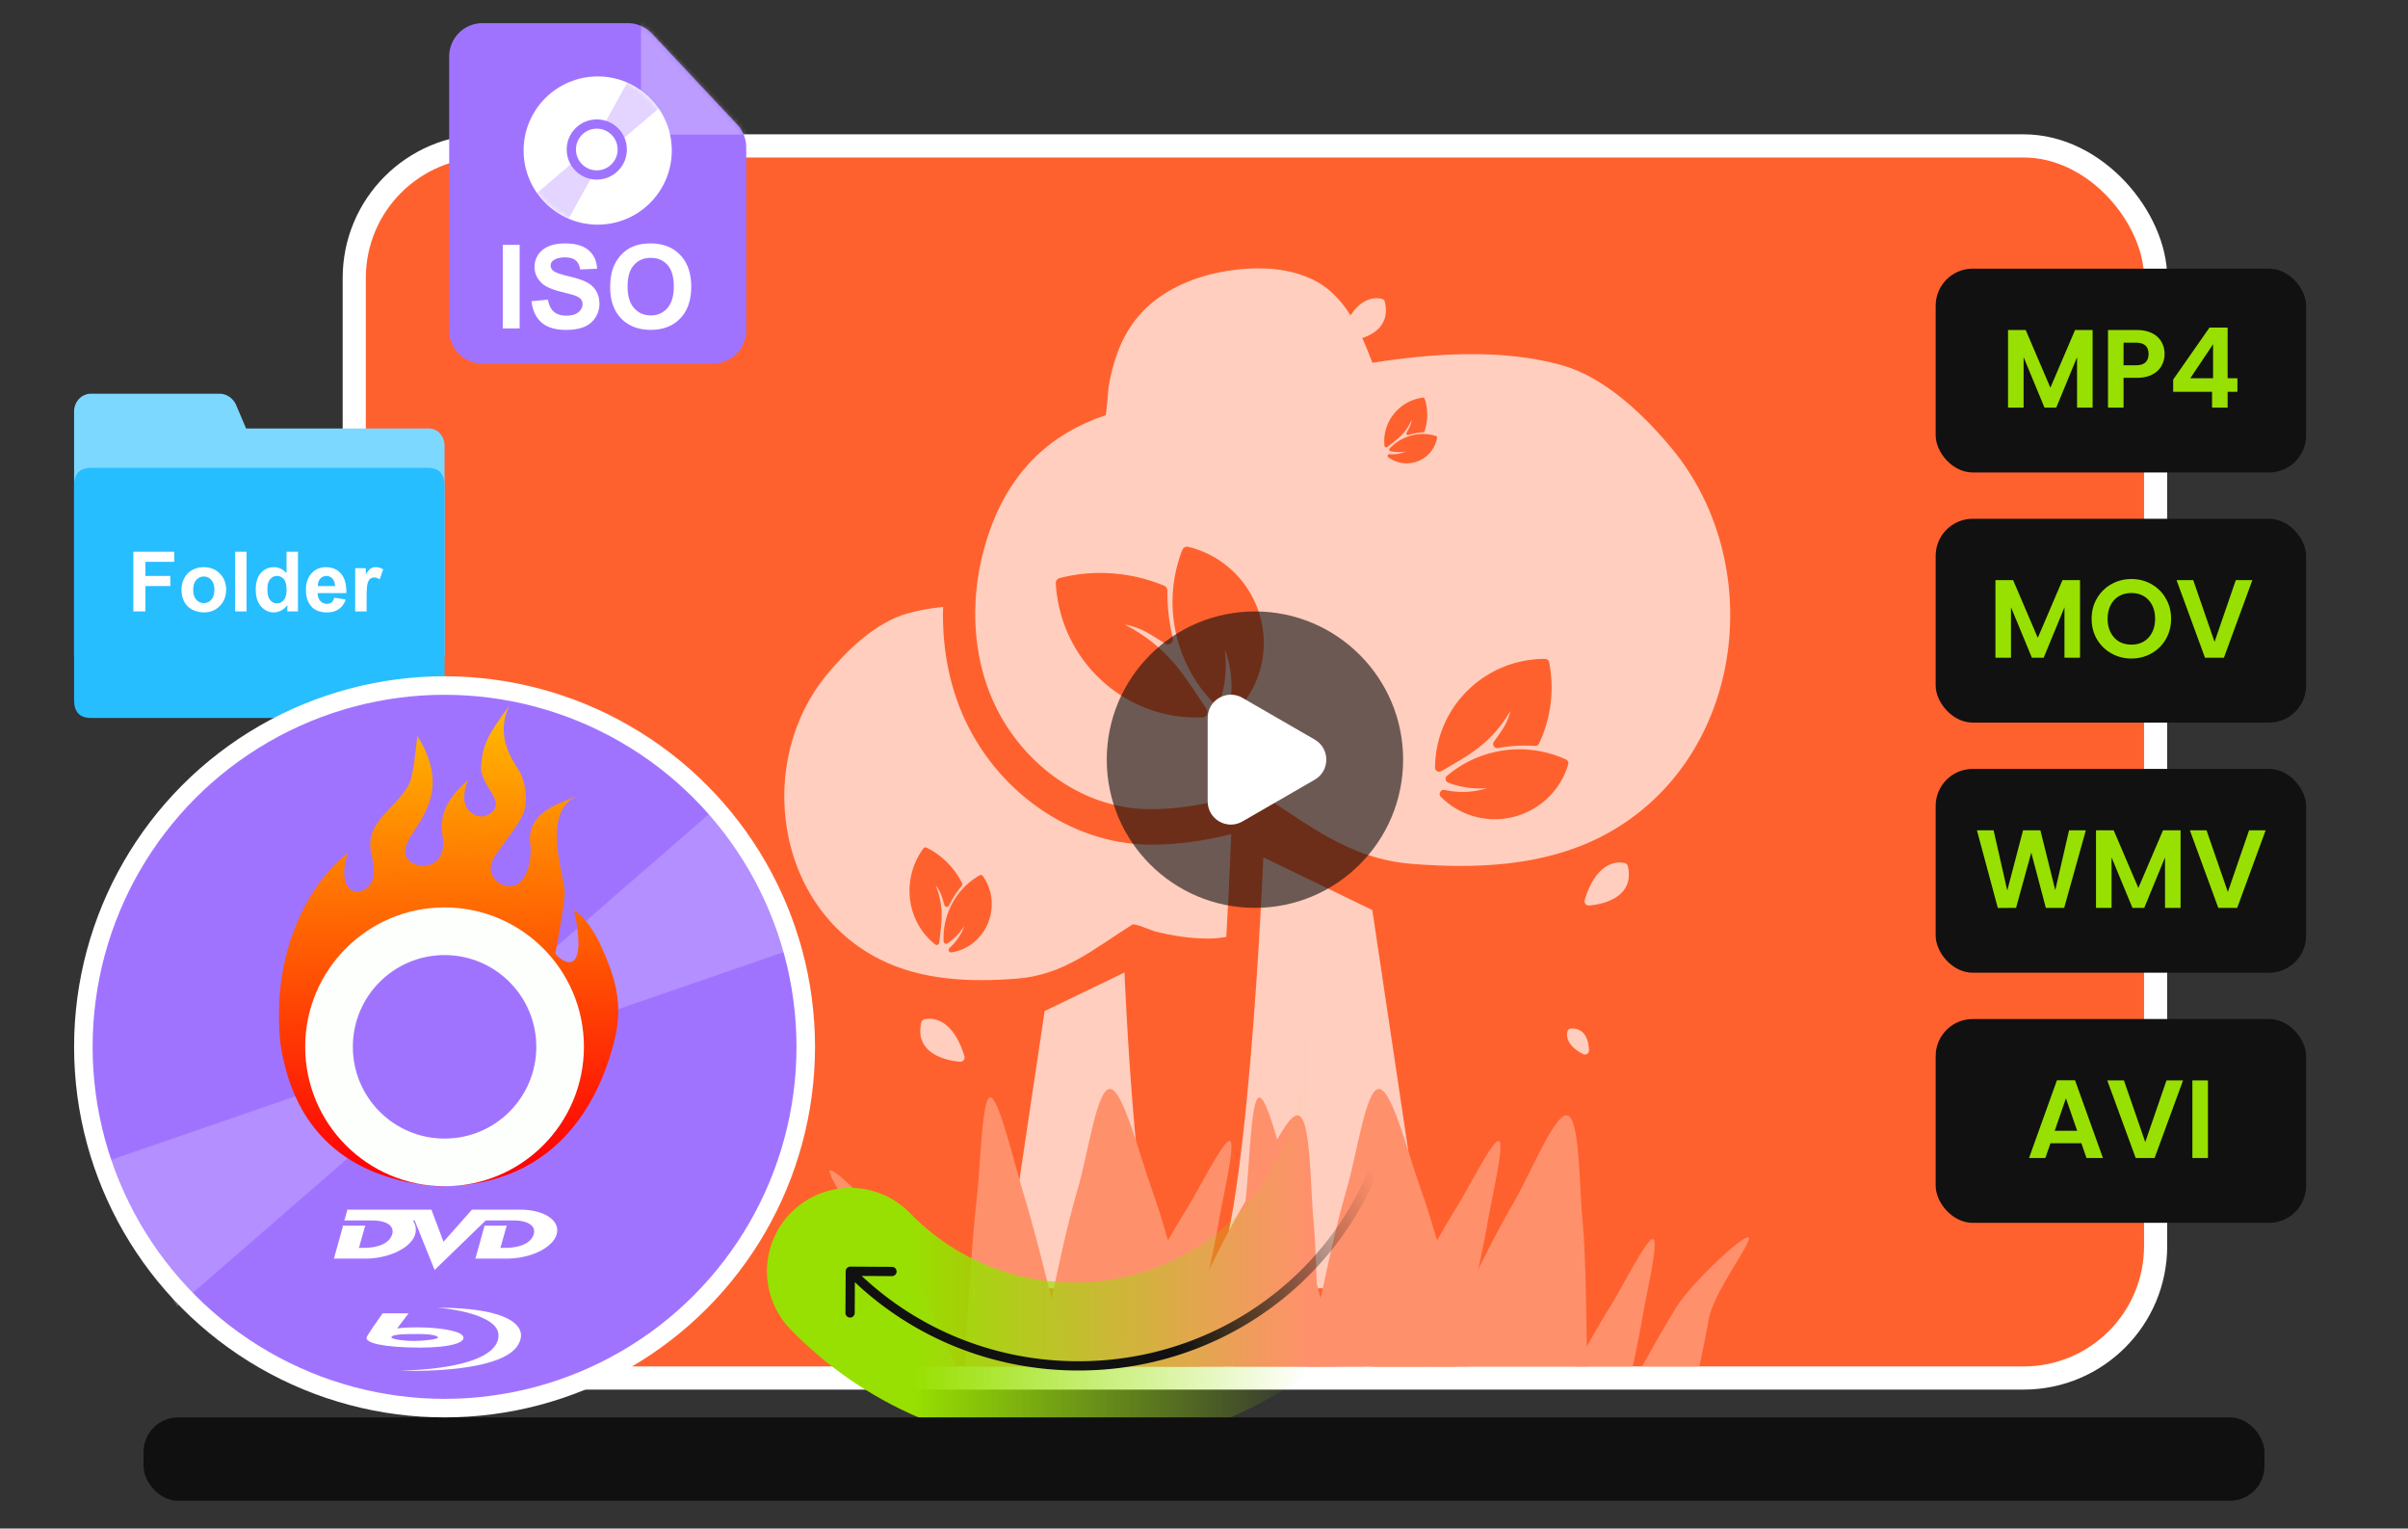 <svg xmlns="http://www.w3.org/2000/svg" width="520" height="330" fill="none"><rect width="100%" height="100%" fill="#333333" stroke="none"/><rect width="389" height="266" x="76.5" y="31.5" fill="#FF612E" stroke="#fff" stroke-width="5" rx="28.5"/><g clip-path="url(#a)"><path fill="#fff" fill-opacity=".69" d="M360.95 96.739c-6.009-7.231-14.395-15.281-23.645-17.886-12.876-3.625-27.831-2.59-40.939-.536-2.749-7.115-5.849-14.747-13.226-18.123-4.901-2.244-10.493-2.6-15.854-2.015-6.017.657-11.992 2.5-16.933 5.982-6.737 4.749-9.62 11.56-10.972 19.43-.074.43-.432 5.983-.649 6.055-11.851 3.937-20.03 11.903-24.51 23.566-4.615 12.027-5.066 25.844.03 37.676 5.721 13.284 18.813 23.589 33.604 23.793 5.545.077 11.118-.782 16.478-2.154.77-.197 5.842-2.374 6.462-1.987 11.503 7.164 20.207 14.884 34.213 15.974 13.611 1.06 27.91.543 40.346-5.674 31.082-15.542 36.951-58.405 15.595-84.101m-88.131 88.363s-3.484 85.033-11.762 93.031h47.489l-12.2-81.666zm-47.234 33.178-8.941 59.853h34.805c-6.066-5.86-8.62-68.183-8.62-68.183z"/><path fill="#fff" fill-opacity=".69" d="M264.81 202.279c.34-5.772.631-11.54.86-17.155l.204-5.04c-5.984 1.497-11.734 2.273-17.074 2.273l-.793-.005c-16.879-.236-33.027-11.576-40.188-28.217-3.064-7.119-4.408-15.047-4.155-23.116-2.647.275-5.245.724-7.732 1.427-6.765 1.907-12.897 7.802-17.293 13.098-15.619 18.816-11.326 50.203 11.404 61.586 9.095 4.553 19.552 4.932 29.506 4.155 10.244-.799 16.61-6.453 25.021-11.697.453-.282 4.161 1.31 4.725 1.455 3.921 1.005 7.997 1.634 12.053 1.577 1.174-.017 2.325-.157 3.462-.341"/><path fill="#FF612E" d="M338.172 163.972a.88.88 0 0 1 .479 1.05 16.46 16.46 0 0 1-4.379 7.216 16.54 16.54 0 0 1-7.387 4.112c-2.778.707-5.69.681-8.449-.077a16.4 16.4 0 0 1-7.282-4.245.882.882 0 0 1 .272-1.431.9.9 0 0 1 .559-.056c3.031.679 6.191.548 9.161-.379l.012-.004-.49.035a19.5 19.5 0 0 1-7.531-1.078l-.384-.135a.89.89 0 0 1-.559-.675.88.88 0 0 1 .302-.825 24.17 24.17 0 0 1 12.19-5.471 24.1 24.1 0 0 1 13.217 1.842zm-4.517-21.719a.887.887 0 0 1 .871.702 28.2 28.2 0 0 1-2.187 17.585.885.885 0 0 1-.869.507 32 32 0 0 0-7.984.451.88.88 0 0 1-.909-.394.877.877 0 0 1 .032-.989q.812-1.11 1.583-2.249l.217-.332a12.2 12.2 0 0 0 1.71-3.892l.028-.126-.212.339a26.8 26.8 0 0 1-8.014 8.555l-.336.232q-1.73 1.18-5.262 3.225l-1.101.634a.9.9 0 0 1-.887 0 .88.88 0 0 1-.44-.766 23.55 23.55 0 0 1 6.883-16.516 23.7 23.7 0 0 1 16.527-6.968zM255.31 118.744a1.106 1.106 0 0 1 1.3-.683 21.17 21.17 0 0 1 9.516 5.138 21.5 21.5 0 0 1 5.79 9.198 21.34 21.34 0 0 1 .539 10.833 20.9 20.9 0 0 1-4.856 9.612 1.12 1.12 0 0 1-1.328.253 1.16 1.16 0 0 1-.626-1.221 22.96 22.96 0 0 0-1.173-11.716l-.007-.014.082.625c.367 3.27.094 6.574-.805 9.722l-.143.502a1.106 1.106 0 0 1-1.395.737 1.14 1.14 0 0 1-.494-.309 31.4 31.4 0 0 1-7.884-15.264 31.04 31.04 0 0 1 1.35-17.06zm-27.307 7.215a1.113 1.113 0 0 1 .829-1.162c7.468-1.904 15.373-1.327 22.549 1.647a1.15 1.15 0 0 1 .711 1.082 41.3 41.3 0 0 0 1.175 10.202c.055.221.042.452-.035.665a1.11 1.11 0 0 1-1.023.734 1.13 1.13 0 0 1-.637-.184 102 102 0 0 0-2.981-1.882l-.44-.256a15.7 15.7 0 0 0-5.083-1.936l-.162-.027.447.249a34.6 34.6 0 0 1 11.494 9.71l.32.415q1.634 2.139 4.501 6.532l.89 1.369a1.145 1.145 0 0 1 .067 1.137 1.11 1.11 0 0 1-.941.614c-7.876.371-15.616-2.409-21.542-7.736a30.78 30.78 0 0 1-10.115-20.725zM211.553 188.975a.52.52 0 0 1 .684.149 10.35 10.35 0 0 1 1.865 4.897 10.76 10.76 0 0 1-.744 5.259 10.6 10.6 0 0 1-3.155 4.236 10 10 0 0 1-4.737 2.095.515.515 0 0 1-.56-.319.57.57 0 0 1 .15-.653 11.4 11.4 0 0 0 3.199-4.766l.002-.007-.164.26c-.878 1.343-2 2.498-3.3 3.4l-.207.144a.53.53 0 0 1-.264.088.52.52 0 0 1-.471-.247.55.55 0 0 1-.083-.27 15.74 15.74 0 0 1 1.86-8.19 15.26 15.26 0 0 1 5.767-5.985zm-12.146-5.806a.55.55 0 0 1 .302-.211.52.52 0 0 1 .359.033c3.3 1.614 5.992 4.296 7.676 7.65a.573.573 0 0 1-.076.628 20.6 20.6 0 0 0-2.729 4.198.56.56 0 0 1-.219.238.52.52 0 0 1-.598-.043.55.55 0 0 1-.175-.268 49 49 0 0 0-.5-1.636l-.08-.233a7.6 7.6 0 0 0-1.247-2.312l-.051-.061.086.233a17.1 17.1 0 0 1 1.169 7.23l-.012.256q-.069 1.313-.387 3.856l-.1.792a.6.6 0 0 1-.107.268.55.55 0 0 1-.496.223.5.5 0 0 1-.256-.106c-2.975-2.317-4.925-5.774-5.428-9.623a15.42 15.42 0 0 1 2.739-10.936zM310.091 94.12a.343.343 0 0 1 .239.387 6.6 6.6 0 0 1-1.391 3.057 6.7 6.7 0 0 1-2.729 1.996 6.65 6.65 0 0 1-3.347.41 6.47 6.47 0 0 1-3.082-1.284.34.34 0 0 1-.106-.406.36.36 0 0 1 .365-.22 7.17 7.17 0 0 0 3.607-.626l.004-.003-.192.04a7.8 7.8 0 0 1-3.031-.03l-.158-.034a.344.344 0 0 1-.173-.574 9.8 9.8 0 0 1 4.565-2.78 9.67 9.67 0 0 1 5.317.034zm-2.814-8.278a.35.35 0 0 1 .231.048.34.34 0 0 1 .146.182 11.06 11.06 0 0 1-.033 7.007.36.36 0 0 1-.32.244 13 13 0 0 0-3.138.593.35.35 0 0 1-.379-.107.34.34 0 0 1-.034-.39q.27-.477.521-.964l.07-.141a4.9 4.9 0 0 0 .492-1.615l.005-.05-.068.143a10.8 10.8 0 0 1-2.766 3.771l-.122.108q-.628.555-1.93 1.538l-.405.306a.37.37 0 0 1-.351.047.35.35 0 0 1-.211-.277 9.35 9.35 0 0 1 1.943-6.833 9.62 9.62 0 0 1 6.21-3.592z"/><path fill="#FFCEBE" d="M342.218 194.299c2.296-7.642 6.473-8.552 8.726-7.941.296.08.512.331.582.63 1.439 6.173-4.331 8.17-8.373 8.496-.647.052-1.122-.564-.935-1.185M289.742 72.484c2.296-7.641 6.473-8.551 8.725-7.94.296.08.513.33.582.63 1.439 6.172-4.33 8.17-8.373 8.496-.647.052-1.121-.564-.934-1.186M208.258 228.032c-2.296-7.642-6.473-8.551-8.725-7.941a.84.84 0 0 0-.582.63c-1.439 6.173 4.33 8.17 8.373 8.497.647.052 1.121-.564.934-1.186M341.886 227.563c-3.409-1.704-3.741-3.804-3.359-5.008.093-.292.372-.476.678-.494 3.092-.183 3.901 2.569 3.925 4.748.007.649-.664 1.044-1.244.754"/><path fill="#FF906C" d="M262.995 326.671c.197 6.827-.196 13.341-1.059 19.305s-2.197 11.301-3.924 15.852-3.806 8.201-6.199 10.791c-2.394 2.59-5.023 4.041-7.848 4.12s-5.533-1.216-8.044-3.649-4.826-6.004-6.788-10.398-3.61-9.692-4.827-15.578c-1.216-5.886-1.962-12.36-2.119-19.188-.156-6.827.157-14.793.981-22.915s2.08-16.402 3.728-23.857 3.571-16.833 5.807-24.367 4.12-21.62 6.946-21.699c2.825-.078 6.278 13.851 8.946 21.267 2.668 7.417 5.101 16.677 7.141 24.014 2.041 7.338 3.767 15.539 5.023 23.622s2.04 16.009 2.236 22.837z"/><path fill="#FF906C" d="M235.329 327.691a173 173 0 0 1 .706 19.267c-.117 5.964-.588 11.339-1.373 15.891s-1.844 8.279-3.178 10.948c-1.334 2.668-2.943 4.159-4.709 4.316s-3.649-1.06-5.415-3.414c-1.765-2.354-3.531-5.846-5.101-10.163-1.569-4.316-3.021-9.574-4.198-15.42a173 173 0 0 1-2.747-19.07c-.588-6.788-.981-14.754-1.02-22.876s.157-16.441.667-23.896 1.099-16.873 1.962-24.485 1.099-21.699 2.904-21.856 5.022 13.616 7.259 20.953c2.236 7.338 4.473 16.48 6.317 23.7s3.532 15.382 4.944 23.386c1.413 8.005 2.472 15.892 3.1 22.719z"/><path fill="#FF906C" d="M219.399 331.261c1.765 6.043 3.178 11.89 4.198 17.304 1.02 5.415 1.727 10.32 2.001 14.558.275 4.238.196 7.73-.274 10.28-.471 2.551-1.374 4.16-2.708 4.513s-2.903-.471-4.708-2.355-3.728-4.787-5.768-8.514c-2.041-3.728-4.081-8.24-6.082-13.341a184 184 0 0 1-5.69-16.873 356 356 0 0 1-5.14-20.522c-1.609-7.337-3.022-14.832-4.081-21.659-1.059-6.828-2.433-15.382-3.218-22.327-.784-6.945-9.966-19.266-8.671-19.658s12.988 11.183 16.048 17.5c3.061 6.317 6.475 14.283 9.261 20.6s5.571 13.42 8.161 20.483 4.905 14.047 6.631 20.09zm60.741 3.257c-1.491 6.592-3.414 12.792-5.69 18.285s-4.826 10.359-7.573 14.283-5.611 6.984-8.436 8.868c-2.825 1.883-5.69 2.668-8.397 2.079-2.708-.588-4.905-2.511-6.71-5.454s-3.061-6.906-3.845-11.614-1.06-10.202-.746-16.127 1.177-12.36 2.668-18.952 3.728-14.205 6.475-21.817 5.925-15.264 9.299-22.052c3.375-6.788 7.456-15.303 11.379-22.013 3.924-6.709 9.143-19.815 11.811-19.187s2.551 14.832 3.257 22.562.745 17.225.902 24.798-.235 15.853-.981 23.897c-.745 8.044-1.961 15.891-3.453 22.483z"/><path fill="#FF906C" d="M282.059 339.541c-1.922 5.062-4.002 9.81-6.121 14.008-2.119 4.199-4.277 7.926-6.356 10.948-2.08 3.021-4.042 5.336-5.847 6.788s-3.335 2.04-4.591 1.569c-1.256-.47-2.04-1.962-2.393-4.198-.354-2.237-.314-5.337.156-8.946.471-3.61 1.295-7.848 2.512-12.4a152 152 0 0 1 4.708-14.557c1.923-5.062 4.434-10.869 7.142-16.716a272 272 0 0 1 8.593-16.912c2.864-5.179 6.474-11.732 9.653-16.872 3.178-5.14 8.122-15.185 9.378-14.715 1.255.471-1.374 11.419-2.394 17.344s-2.707 13.262-3.963 19.03-2.943 12.164-4.787 18.364-3.845 12.203-5.768 17.265z"/><path fill="#FF906C" d="M296.429 339.541c-1.922 5.062-4.002 9.81-6.121 14.008-2.119 4.199-4.277 7.927-6.356 10.948-2.08 3.021-4.042 5.336-5.847 6.788s-3.335 2.041-4.591 1.57-2.04-1.962-2.393-4.199c-.354-2.236-.314-5.336.156-8.946.471-3.61 1.295-7.848 2.512-12.4a152 152 0 0 1 4.708-14.557c1.923-5.062 4.434-10.869 7.142-16.716a271 271 0 0 1 8.593-16.911c2.864-5.18 6.474-11.733 9.653-16.873 3.178-5.14 14.322-15.578 15.577-15.107s-7.573 11.811-8.593 17.775c-1.02 5.965-2.707 13.263-3.963 19.031s-2.943 12.164-4.787 18.364c-1.844 6.199-3.845 12.203-5.768 17.264zm-47.674-21.189c-1.923 5.062-4.003 9.81-6.122 14.009s-4.277 7.926-6.356 10.947c-2.08 3.021-4.042 5.337-5.847 6.788s-3.335 2.041-4.591 1.57c-1.255-.471-2.04-1.962-2.393-4.199s-.314-5.336.157-8.946 1.295-7.848 2.511-12.399a151 151 0 0 1 4.709-14.558c1.922-5.062 4.434-10.869 7.141-16.715a272 272 0 0 1 8.593-16.912c2.865-5.18 6.475-11.732 9.653-16.873 3.178-5.14 8.122-15.185 9.378-14.714s-1.373 11.418-2.394 17.343c-1.02 5.925-2.707 13.263-3.963 19.031-1.255 5.768-2.943 12.164-4.787 18.364-1.844 6.199-3.845 12.203-5.768 17.264z"/><path fill="#FF906C" d="M321.089 326.671c.196 6.827-.196 13.341-1.059 19.305s-2.198 11.301-3.924 15.852c-1.727 4.552-3.806 8.201-6.2 10.791-2.393 2.59-5.022 4.041-7.847 4.12s-5.533-1.216-8.044-3.649-4.827-6.004-6.789-10.398-3.609-9.692-4.826-15.578-1.962-12.36-2.119-19.188.157-14.793.981-22.915 2.08-16.402 3.728-23.857 3.571-16.833 5.807-24.367 4.12-21.62 6.945-21.699c2.826-.078 6.278 13.851 8.947 21.267 2.668 7.417 5.101 16.677 7.141 24.014 2.041 7.338 3.767 15.539 5.023 23.622s2.04 16.009 2.236 22.837z"/><path fill="#FF906C" d="M293.423 327.691a173 173 0 0 1 .706 19.267c-.117 5.964-.588 11.339-1.373 15.891s-1.844 8.279-3.178 10.948c-1.335 2.668-2.943 4.159-4.709 4.316s-3.649-1.06-5.415-3.414-3.531-5.846-5.101-10.163c-1.569-4.316-3.021-9.574-4.198-15.42a172 172 0 0 1-2.747-19.07c-.589-6.788-.981-14.754-1.02-22.876s.157-16.441.667-23.896 1.098-16.873 1.962-24.485 1.098-21.699 2.903-21.856 5.023 13.616 7.259 20.953c2.237 7.338 4.474 16.48 6.318 23.7s3.531 15.382 4.944 23.386c1.412 8.005 2.472 15.892 3.1 22.719z"/><path fill="#FF906C" d="M277.492 331.261c1.766 6.043 3.179 11.89 4.199 17.304 1.02 5.415 1.726 10.32 2.001 14.558s.196 7.73-.275 10.28c-.47 2.551-1.373 4.16-2.707 4.513s-2.904-.471-4.709-2.355-3.727-4.787-5.768-8.514c-2.04-3.728-4.081-8.24-6.082-13.341a184 184 0 0 1-5.689-16.873 354 354 0 0 1-5.14-20.522c-1.609-7.337-3.022-14.832-4.081-21.659-1.06-6.828-2.433-15.382-3.218-22.327s-9.966-19.266-8.672-19.658c1.295-.393 12.988 11.183 16.049 17.5s6.474 14.283 9.26 20.6 5.572 13.42 8.162 20.483 4.905 14.047 6.631 20.09zm60.741 3.257c-1.491 6.592-3.413 12.792-5.689 18.285s-4.826 10.359-7.573 14.283-5.611 6.984-8.436 8.868c-2.826 1.883-5.69 2.668-8.397 2.079-2.708-.588-4.905-2.511-6.71-5.454s-3.061-6.906-3.846-11.614c-.784-4.709-1.059-10.202-.745-16.127s1.177-12.36 2.668-18.952 3.728-14.205 6.474-21.817 5.925-15.264 9.3-22.052c3.374-6.788 7.455-15.303 11.379-22.013 3.924-6.709 9.143-19.815 11.811-19.187s2.55 14.832 3.257 22.562c.706 7.73.745 17.225.902 24.798s-.235 15.853-.981 23.897c-.745 8.044-1.962 15.891-3.453 22.483z"/><path fill="#FF906C" d="M340.153 339.541c-1.923 5.062-4.002 9.81-6.121 14.008-2.119 4.199-4.277 7.926-6.357 10.948-2.079 3.021-4.041 5.336-5.846 6.788s-3.336 2.04-4.591 1.569c-1.256-.47-2.041-1.962-2.394-4.198s-.314-5.337.157-8.946 1.295-7.848 2.511-12.4a152 152 0 0 1 4.709-14.557c1.923-5.062 4.434-10.869 7.142-16.716a271 271 0 0 1 8.593-16.912c2.864-5.179 6.474-11.732 9.652-16.872 3.179-5.14 8.123-15.185 9.378-14.715s-1.373 11.419-2.393 17.344-2.708 13.262-3.963 19.03c-1.256 5.769-2.943 12.164-4.787 18.364-1.845 6.2-3.846 12.203-5.768 17.265z"/><path fill="#FF906C" d="M354.523 339.541c-1.923 5.062-4.002 9.81-6.121 14.008-2.119 4.199-4.277 7.927-6.357 10.948s-4.041 5.336-5.846 6.788-3.336 2.041-4.591 1.57-2.041-1.962-2.394-4.199-.314-5.336.157-8.946 1.295-7.848 2.512-12.4a151 151 0 0 1 4.708-14.557c1.923-5.062 4.434-10.869 7.142-16.716a271 271 0 0 1 8.593-16.911c2.864-5.18 6.474-11.733 9.652-16.873 3.179-5.14 14.322-15.578 15.578-15.107s-7.573 11.811-8.593 17.775c-1.02 5.965-2.708 13.263-3.963 19.031-1.256 5.768-2.943 12.164-4.787 18.364-1.845 6.199-3.846 12.203-5.768 17.264zm-47.675-21.189c-1.922 5.062-4.002 9.81-6.121 14.009s-4.277 7.926-6.356 10.947c-2.08 3.021-4.042 5.337-5.847 6.788s-3.335 2.041-4.591 1.57c-1.255-.471-2.04-1.962-2.393-4.199-.354-2.236-.314-5.336.157-8.946.47-3.61 1.294-7.848 2.511-12.399a152 152 0 0 1 4.708-14.558c1.923-5.062 4.434-10.869 7.142-16.715a271 271 0 0 1 8.593-16.912c2.864-5.18 6.474-11.732 9.653-16.873 3.178-5.14 8.122-15.185 9.378-14.714 1.255.471-1.374 11.418-2.394 17.343s-2.707 13.263-3.963 19.031-2.943 12.164-4.787 18.364c-1.844 6.199-3.845 12.203-5.768 17.264z"/></g><path stroke="url(#b)" stroke-linecap="round" stroke-width="36" d="M299.405 227.574c.171 37.002-29.847 67.138-67.046 67.31-19.122.088-36.42-7.758-48.739-20.432"/><path fill="url(#c)" d="M302.405 227.56a1.001 1.001 0 0 0-2 .009zm-118.779 45.892a1 1 0 0 0-1.006.994l-.05 9a1 1 0 1 0 2 .012l.045-8 7.999.045a1 1 0 1 0 .012-2zm117.779-45.888-1 .005c.168 36.43-29.902 66.139-67.212 66.311l.005 1 .005 1c38.371-.177 69.375-30.744 69.202-68.32zm-68.207 67.316-.005-1c-19.175.089-36.515-7.644-48.862-20.131l-.711.703-.711.703c12.714 12.858 30.565 20.816 50.294 20.725z"/><circle cx="271" cy="164" r="32" fill="#0C0C0C" opacity=".6"/><path fill="#fff" d="M283.914 159.671c3.333 1.924 3.333 6.735 0 8.66l-15.621 9.018c-3.333 1.925-7.5-.481-7.5-4.33v-18.037c0-3.849 4.167-6.255 7.5-4.33z"/><rect width="458" height="18" x="31" y="306" fill="#101010" rx="7.462"/><path fill="#7DD8FF" d="M16 88.828c0-1.015.383-1.989 1.065-2.707A3.55 3.55 0 0 1 19.636 85h27.727c.782 0 1.548.242 2.202.696a4.17 4.17 0 0 1 1.474 1.856l2.104 4.948h39.286c.964 0 1.824.272 2.506.99A3.93 3.93 0 0 1 96 96.196v44.976a3.93 3.93 0 0 1-1.065 2.707A3.55 3.55 0 0 1 92.364 145H19.636c-.964 0-1.889-.403-2.57-1.121A3.93 3.93 0 0 1 16 141.172z"/><path fill="#27BEFF" d="M19.636 101h72.728Q96 101 96 104.857v46.286Q96 155 92.364 155H19.636Q16 155 16 151.143v-46.286Q16 101 19.636 101"/><path fill="#fff" d="M28.8 132v-12.885h8.833v2.18H31.4v3.05h5.38v2.179H31.4V132zm10.397-4.799q0-1.23.607-2.382a4.17 4.17 0 0 1 1.714-1.757q1.116-.607 2.487-.607 2.118 0 3.472 1.38 1.353 1.37 1.353 3.472 0 2.118-1.371 3.515-1.362 1.389-3.437 1.389a5.44 5.44 0 0 1-2.452-.58 4 4 0 0 1-1.766-1.696q-.607-1.126-.607-2.734m2.531.132q0 1.389.66 2.127t1.626.738 1.617-.738q.66-.738.659-2.145 0-1.371-.66-2.109-.65-.738-1.616-.738-.968 0-1.626.738-.66.738-.66 2.127M50.774 132v-12.885h2.47V132zm13.57 0h-2.294v-1.371q-.571.8-1.354 1.195a3.46 3.46 0 0 1-1.564.387q-1.608 0-2.76-1.292-1.143-1.3-1.143-3.621 0-2.373 1.117-3.604 1.116-1.239 2.821-1.239 1.564 0 2.707 1.301v-4.641h2.47zm-6.592-4.869q0 1.494.413 2.162.597.967 1.67.967.853 0 1.45-.721.598-.73.598-2.171 0-1.608-.58-2.311-.58-.712-1.486-.712-.879 0-1.476.703-.59.694-.589 2.083m14.44 1.898 2.461.413q-.474 1.354-1.503 2.066-1.02.703-2.557.703-2.434 0-3.604-1.591-.923-1.274-.923-3.217 0-2.32 1.213-3.63 1.213-1.317 3.068-1.318 2.082 0 3.287 1.38 1.204 1.37 1.151 4.21h-6.187q.026 1.099.597 1.714.572.606 1.424.606.58 0 .976-.316.395-.316.597-1.02m.141-2.496q-.026-1.073-.554-1.626a1.7 1.7 0 0 0-1.283-.562q-.808 0-1.336.589-.527.588-.518 1.599zM79.17 132H76.7v-9.334h2.294v1.327q.589-.94 1.055-1.239a1.97 1.97 0 0 1 1.072-.299 3.13 3.13 0 0 1 1.626.466l-.765 2.153q-.623-.404-1.16-.404a1.36 1.36 0 0 0-.879.29q-.36.28-.57 1.028-.204.747-.203 3.129z"/><path fill="#A073FF" d="M97 12.2a7.2 7.2 0 0 1 7.2-7.2h31.374c1.991 0 3.893.825 5.254 2.278L159.2 26.89a7.2 7.2 0 0 1 1.945 4.922V71.3a7.2 7.2 0 0 1-7.2 7.2H104.2a7.2 7.2 0 0 1-7.2-7.2z"/><mask id="d" width="65" height="74" x="97" y="5" maskUnits="userSpaceOnUse" style="mask-type:alpha"><path fill="#3A73FF" d="M97 12.2a7.2 7.2 0 0 1 7.2-7.2h31.374c1.991 0 3.893.825 5.254 2.278L159.2 26.89a7.2 7.2 0 0 1 1.945 4.922V71.3a7.2 7.2 0 0 1-7.2 7.2H104.2a7.2 7.2 0 0 1-7.2-7.2z"/></mask><g fill="#fff" mask="url(#d)"><path d="m138.422 3.664 24.054 25.391h-20.454a3.6 3.6 0 0 1-3.6-3.6z" opacity=".3"/><path d="M108.575 70.9V52.862h3.642V70.9zm6.202-5.869 3.544-.345q.319 1.785 1.292 2.621.984.837 2.645.837 1.76 0 2.646-.738.897-.75.898-1.747 0-.64-.382-1.083-.37-.456-1.304-.788-.64-.221-2.916-.787-2.929-.726-4.11-1.784-1.66-1.49-1.661-3.63 0-1.378.775-2.572.788-1.206 2.252-1.833 1.477-.628 3.556-.628 3.396 0 5.106 1.489 1.724 1.488 1.809 3.974l-3.642.16q-.234-1.39-1.009-1.993-.764-.615-2.301-.615-1.587 0-2.486.652a1.32 1.32 0 0 0-.578 1.12q0 .639.542 1.095.689.578 3.346 1.206 2.658.627 3.926 1.304 1.28.665 1.993 1.833.726 1.157.726 2.867a5.3 5.3 0 0 1-.861 2.904q-.862 1.354-2.437 2.018-1.575.652-3.925.652-3.42 0-5.254-1.575-1.833-1.587-2.19-4.614m16.993-3.04q0-2.755.824-4.626a8.6 8.6 0 0 1 1.673-2.473q1.07-1.095 2.338-1.624 1.686-.714 3.889-.714 3.986 0 6.373 2.473 2.4 2.474 2.4 6.879 0 4.368-2.375 6.841-2.375 2.46-6.349 2.461-4.024 0-6.399-2.449-2.374-2.46-2.374-6.767m3.752-.122q0 3.064 1.415 4.65 1.416 1.575 3.593 1.576 2.178 0 3.569-1.563 1.403-1.575 1.403-4.712 0-3.102-1.366-4.627-1.354-1.526-3.606-1.526t-3.629 1.55q-1.379 1.538-1.379 4.652"/></g><circle cx="129.07" cy="32.5" r="16" fill="#fff"/><mask id="e" width="33" height="33" x="113" y="16" maskUnits="userSpaceOnUse" style="mask-type:alpha"><circle cx="129.07" cy="32.5" r="16" fill="#C3D4FF"/></mask><g mask="url(#e)"><path fill="#A073FF" d="m136.547 15.832 7.452 6.087-13.644 11.632-8.675 15.691-7.452-6.087 13.643-11.632z" opacity=".3"/></g><circle cx="128.875" cy="32.276" r="5.5" fill="#fff" stroke="#A073FF" stroke-width="2"/><circle cx="96" cy="226" r="78" fill="#A073FF" stroke="#fff" stroke-width="4"/><path fill="#fff" d="m155.43 173.724 17.615 30.51-74.95 25.838-59.85 51.989L20.63 251.55l74.95-25.837z" opacity=".2"/><path fill="#fff" d="m93.166 261.157 2.607 6.925 6.144-6.925h10.429c5.109 0 8.692 2.314 7.869 5.282-.819 2.968-5.692 5.282-10.777 5.282h-6.921s.155-.047.19-.136c.27-1.017 1.876-6.747 1.896-6.836.022-.11-.115-.143-.115-.143h5.026s-.097-.007-.137.143a768 768 0 0 0-1.259 4.498c-.026.101-.178.149-.178.149h1.202c2.852 0 5.549-.891 6.116-2.959.52-1.887-1.367-2.958-4.44-2.958h-1.115l-4.81.005-11.041 10.696-4.227-10.505s-.04-.071-.072-.158c-.015-.028-.118-.114-.226-.068a.15.15 0 0 0-.073.157.4.4 0 0 1 .053.12c.626 1.002.514 2.164.363 2.714-.851 2.962-5.701 5.282-10.787 5.282H71.96s.164-.047.189-.136c.28-1.019 1.888-6.779 1.898-6.836.02-.097-.11-.143-.11-.143H79s-.145.04-.173.141c-.027.084-1.05 3.696-1.266 4.5-.025.101-.196.149-.196.149h1.23c2.855 0 5.532-.891 6.098-2.959.519-1.887-1.352-2.958-4.42-2.958h-6.018s.138-.063.162-.149c.135-.477.546-1.976.566-2.046.022-.077-.115-.128-.115-.128zM94.4 282.323c4.417.311 13.249 1.937 13.249 5.958 0 5.028-9.52 7.355-21.394 7.634 10.01.28 22.571-.837 25.515-5.399 2.644-4.096-1.57-8.193-17.37-8.193"/><path fill="#fff" fill-rule="evenodd" d="M88.218 283.534h-5.593c-1.014 1.427-3.121 4.45-3.435 5.12-.393.838 1.472 1.955 8.832 2.234 7.36.28 12.07-.651 12.07-2.048 0-1.396-4.22-2.048-7.948-2.234-2.984-.149-5.496.062-6.38.186zm2.16 4.468c-2.356 0-5.398 0-5.79.559-.59.558 2.649.931 4.808.931s5.3-.373 5.2-.745c-.097-.372-1.275-.745-4.219-.745" clip-rule="evenodd"/><path fill="url(#f)" fill-rule="evenodd" d="M132.961 223.407c.992-4.471.616-9.093-.864-13.426-1.679-4.92-4.433-11.162-8.129-13.479 2.876 13.387-1.474 12.299-4.061 9.403 0 0 1.879-9.718 2.032-13.055s-5.417-17.636 2.834-21.057c-4.182 1.769-11.266 3.613-10.242 10.557 0 0 .613 5.003-2.075 7.965-1.337 1.473-4.381 1.469-5.998-1.077-1.578-2.484.954-5.117 1.991-6.661 1.036-1.543 3.233-4.076 4.451-6.722s.634-6.85-.631-9.127c-1.264-2.276-5.563-7.511-2.305-14.322-4.807 6.397-5.752 8.585-6.071 13.052s6.501 8.085 1.085 10.671c-1.151.581-6.857-.315-3.889-7.725-2.652 2.32-6.553 6.152-5.541 11.944s-2.896 6.621-4.352 6.579c-1.455-.042-5.639-1.272-2.626-6.18s8.369-10.896 1.558-21.9c-1.107 10.228-1.46 10.345-3.407 12.837-3.217 4.118-8.07 6.721-6.43 13.097 1.76 6.843-2.075 7.931-3.716 7.647-1.348-.234-3.413-2.383-1.435-8.238-4.815 3.311-17.046 17.238-14.57 41.238 3.517 23.073 19.81 29.524 33.715 30.667 27.69.421 36.146-21.283 38.676-32.688" clip-rule="evenodd"/><circle cx="96.001" cy="226" r="30.095" fill="#FCFFFC"/><circle cx="96.005" cy="226" r="19.809" fill="#A073FF"/><rect width="80" height="44" x="418" y="58" fill="#111" rx="8"/><path fill="#98E001" d="M451.893 71.248V88h-3.36V77.104L444.045 88h-2.544l-4.512-10.896V88h-3.36V71.248h3.816l5.328 12.456 5.328-12.456zm15.538 5.184a5.14 5.14 0 0 1-.648 2.52q-.624 1.176-1.992 1.896-1.344.72-3.408.72h-2.808V88h-3.36V71.248h6.168q1.944 0 3.312.672t2.04 1.848q.696 1.176.696 2.664m-6.192 2.424q1.392 0 2.064-.624.672-.648.672-1.8 0-2.448-2.736-2.448h-2.664v4.872zm8.049 5.736v-2.64l7.848-11.232h3.912v10.944h2.112v2.928h-2.112V88h-3.36v-3.408zm8.616-10.272-4.92 7.344h4.92z"/><rect width="80" height="44" x="418" y="112" fill="#111" rx="8"/><path fill="#98E001" d="M449.174 125.248V142h-3.36v-10.896L441.326 142h-2.544l-4.512-10.896V142h-3.36v-16.752h3.816l5.328 12.456 5.328-12.456zm11.098 16.92q-2.352 0-4.32-1.104a8.27 8.27 0 0 1-3.12-3.048q-1.152-1.968-1.152-4.44 0-2.448 1.152-4.392a8.2 8.2 0 0 1 3.12-3.072q1.968-1.104 4.32-1.104 2.376 0 4.32 1.104a8.04 8.04 0 0 1 3.096 3.072q1.152 1.944 1.152 4.392 0 2.472-1.152 4.44a8.1 8.1 0 0 1-3.096 3.048q-1.968 1.104-4.32 1.104m0-3q1.512 0 2.664-.672 1.152-.696 1.8-1.968t.648-2.952-.648-2.928q-.648-1.272-1.8-1.944t-2.664-.672-2.688.672q-1.152.672-1.8 1.944-.648 1.248-.648 2.928t.648 2.952 1.8 1.968q1.176.672 2.688.672m26.116-13.92L480.244 142h-4.08l-6.144-16.752h3.6l4.608 13.32 4.584-13.32z"/><rect width="80" height="44" x="418" y="166" fill="#111" rx="8"/><path fill="#98E001" d="M450.431 179.248 445.751 196h-3.96l-3.144-11.928L435.359 196l-3.936.024-4.512-16.776h3.6l2.952 13.008 3.408-13.008h3.744l3.216 12.936 2.976-12.936zm20.458 0V196h-3.36v-10.896L463.041 196h-2.544l-4.512-10.896V196h-3.36v-16.752h3.816l5.328 12.456 5.328-12.456zm18.37 0L483.115 196h-4.08l-6.144-16.752h3.6l4.608 13.32 4.584-13.32z"/><rect width="80" height="44" x="418" y="220" fill="#111" rx="8"/><path fill="#98E001" d="M449.467 246.808h-6.672L441.691 250h-3.528l6.024-16.776h3.912L454.123 250h-3.552zm-.912-2.688-2.424-7.008-2.424 7.008zm22.868-10.872L465.279 250h-4.08l-6.144-16.752h3.6l4.608 13.32 4.584-13.32zm5.374 0V250h-3.36v-16.752z"/><defs><linearGradient id="b" x1="282.632" x2="197.018" y1="273.522" y2="273.567" gradientUnits="userSpaceOnUse"><stop stop-color="#98E001" stop-opacity="0"/><stop offset="1" stop-color="#98E001"/></linearGradient><linearGradient id="c" x1="301.56" x2="254.177" y1="261.064" y2="291.003" gradientUnits="userSpaceOnUse"><stop stop-color="#111" stop-opacity="0"/><stop offset="1" stop-color="#111"/></linearGradient><linearGradient id="f" x1="94.338" x2="97.408" y1="152.898" y2="250.469" gradientUnits="userSpaceOnUse"><stop stop-color="#FB0"/><stop offset="1" stop-color="#FF0505"/></linearGradient><clipPath id="a"><path fill="#fff" d="M145 42h253v253H145z"/></clipPath></defs></svg>